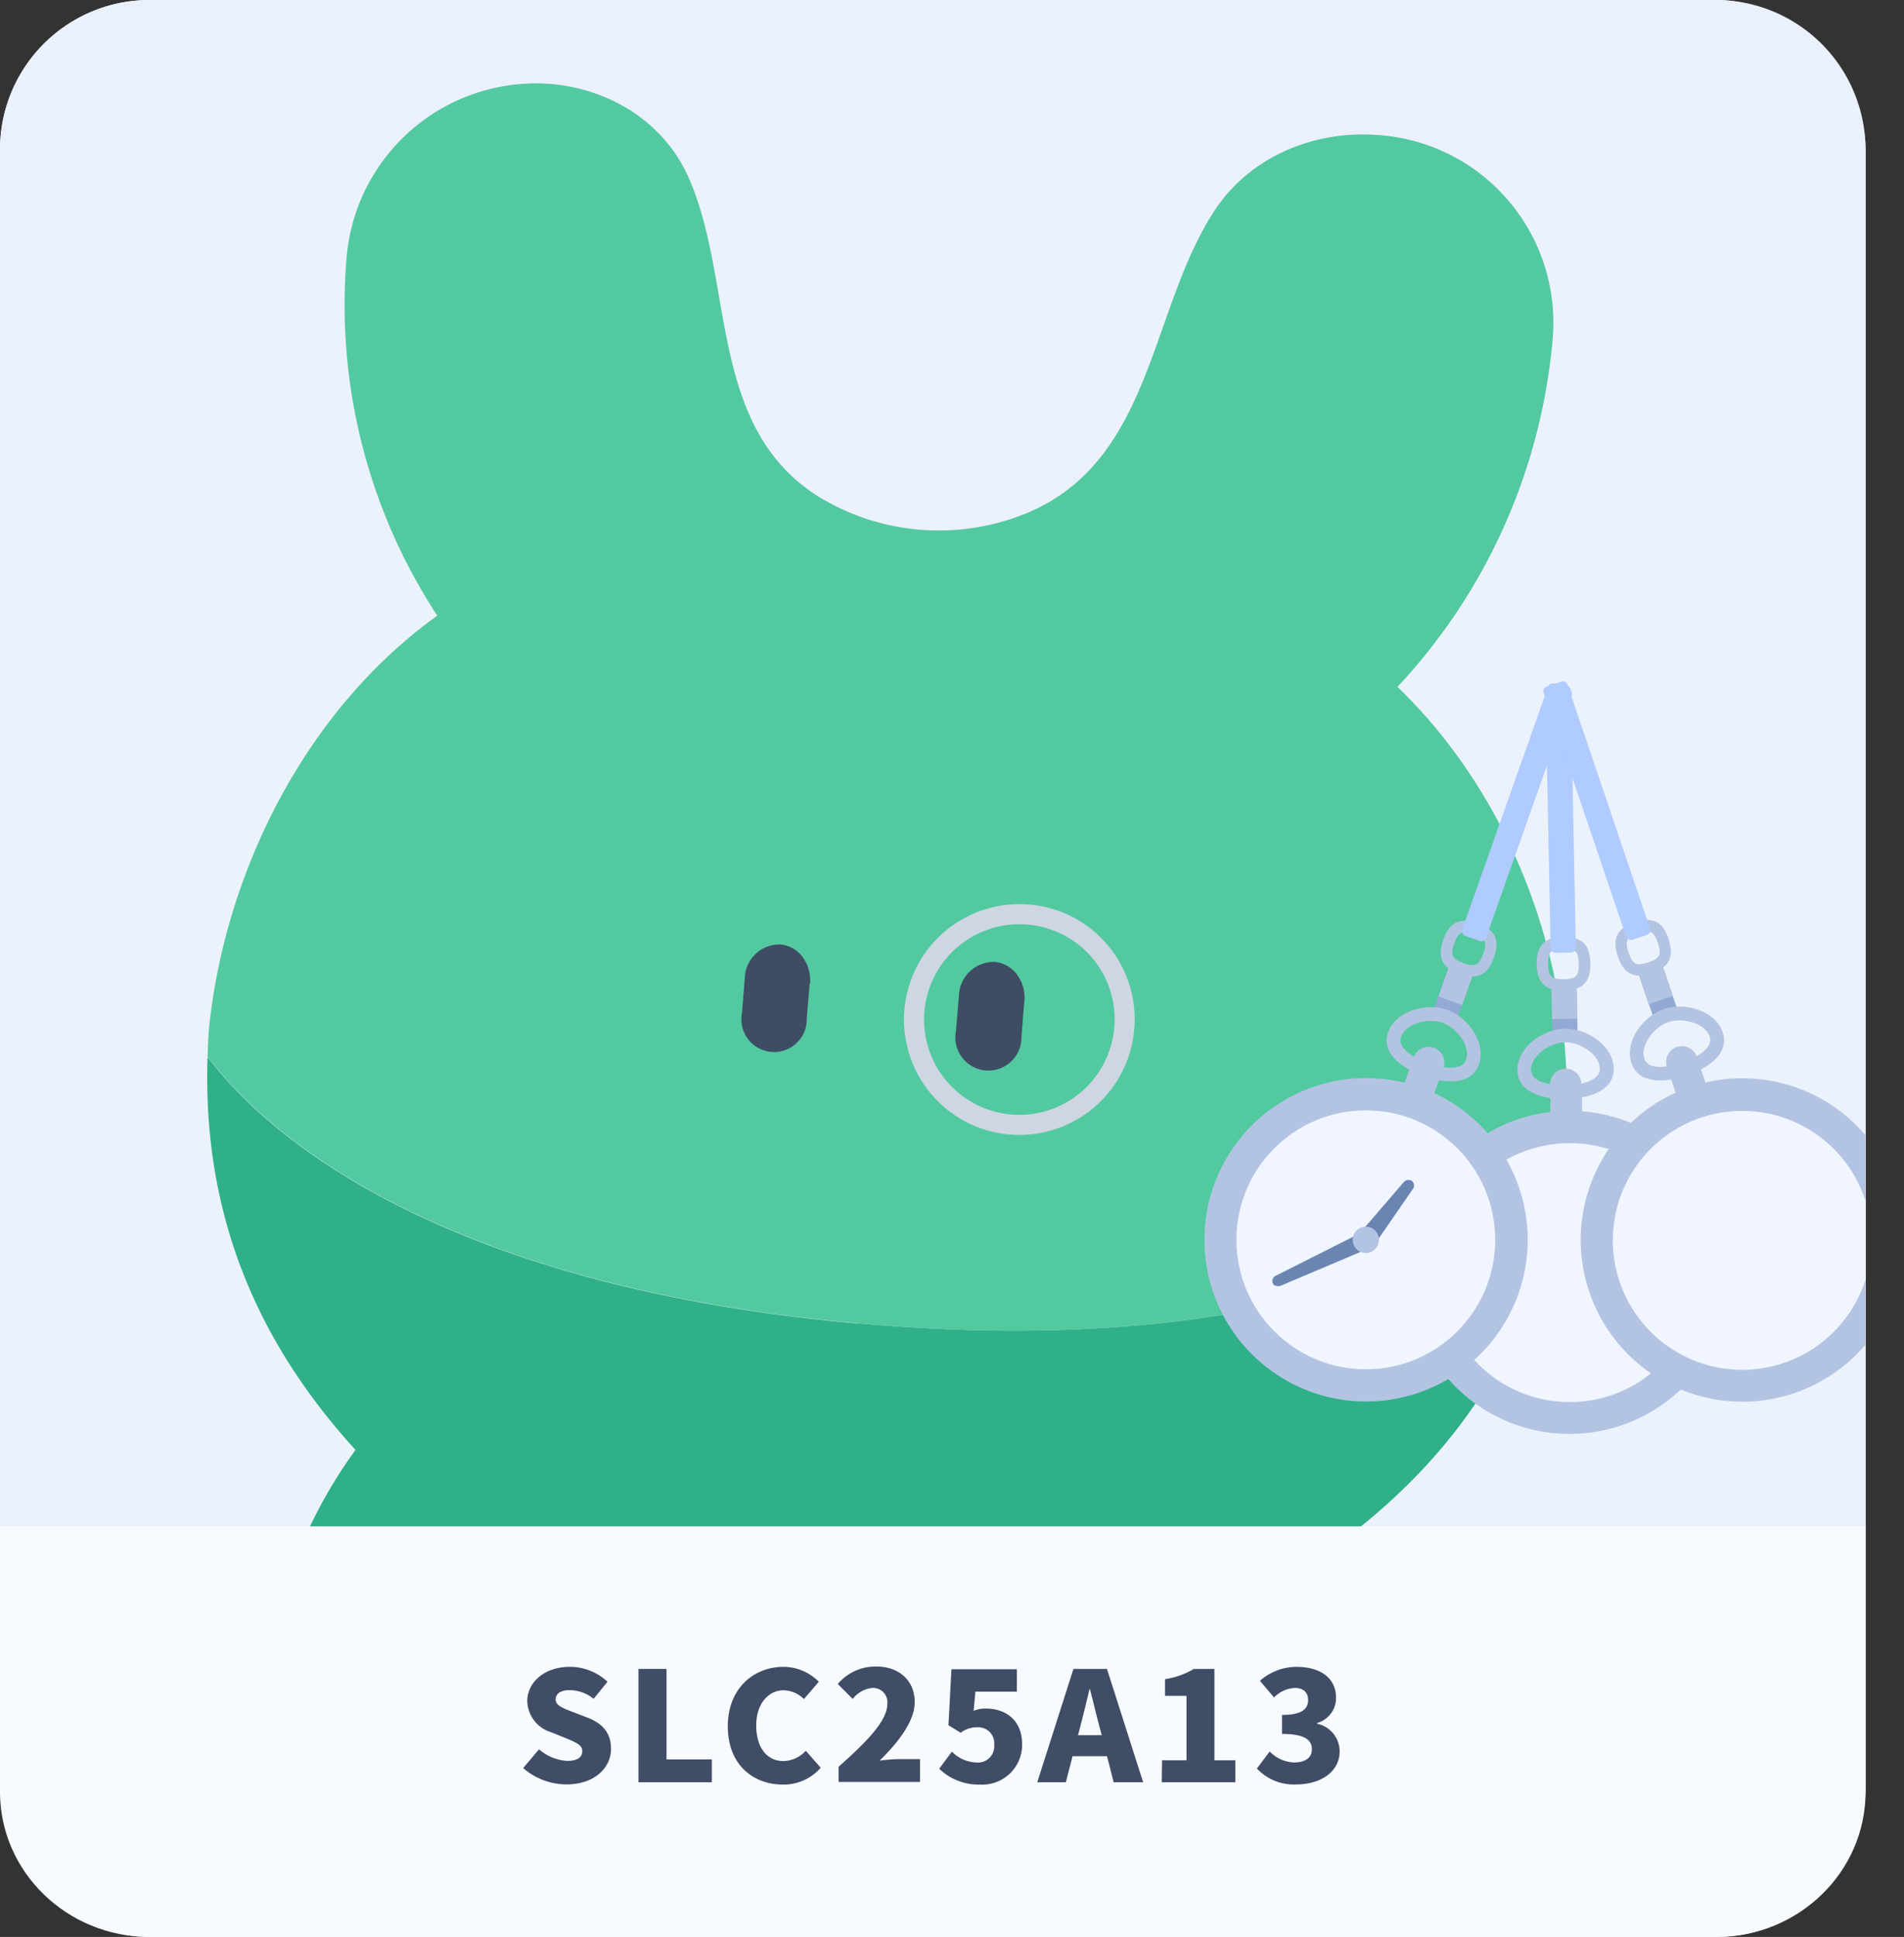 <svg xmlns="http://www.w3.org/2000/svg" xmlns:xlink="http://www.w3.org/1999/xlink" viewBox="0 0 255.15 259.43"><rect x="0" y="0" width="255.15" height="259.43" fill="#333333" stroke="none"/><defs><style>.cls-1,.cls-10{fill:none;}.cls-2{fill:#f8fafe;}.cls-3{fill:url(#linear-gradient);}.cls-4{fill:#f7faff;}.cls-5{fill:#404d66;}.cls-6{clip-path:url(#clip-path);}.cls-7{fill:#53c9a0;}.cls-8{fill:#3e4c64;}.cls-9{fill:#2fb089;}.cls-10{stroke:#ced6e3;stroke-miterlimit:10;stroke-width:2.69px;}.cls-11{fill:#92a9d4;}.cls-12{fill:#b3c4e3;}.cls-13{fill:#f0f5ff;}.cls-14{fill:#afcbff;}.cls-15{fill:#6b85b3;}</style><linearGradient id="linear-gradient" x1="125" y1="-1.22" x2="125" y2="203.22" gradientUnits="userSpaceOnUse"><stop offset="0" stop-color="#ebf0ff"/><stop offset="0.49" stop-color="#ebf2fb"/></linearGradient><clipPath id="clip-path" transform="translate(0 0)"><path class="cls-1" d="M250,20.16V204.43H0V20.16A20.08,20.08,0,0,1,20,0H230A20.08,20.08,0,0,1,250,20.16Z"/></clipPath></defs><g id="圖層_2" data-name="圖層 2"><g id="圖"><rect class="cls-2" width="250" height="259.43" rx="20"/><path class="cls-3" d="M250,20.16V204.43H0V20.16A20.08,20.08,0,0,1,20,0H230A20.08,20.08,0,0,1,250,20.16Z" transform="translate(0 0)"/><path class="cls-4" d="M250,204.43V240c0,10.73-8.95,19.43-20,19.43H20c-11,0-20-8.7-20-19.43V204.43Z" transform="translate(0 0)"/><path class="cls-5" d="M70.11,236.81l2.12-2.51a6.39,6.39,0,0,0,3.8,1.55c1.38,0,2-.51,2-1.32s-.86-1.16-2.2-1.72l-2-.81a4.47,4.47,0,0,1-3.17-4.16c0-2.55,2.36-4.59,5.67-4.59a7.35,7.35,0,0,1,5.08,2l-1.86,2.28a5.21,5.21,0,0,0-3.22-1.16c-1.15,0-1.87.45-1.87,1.26s1,1.17,2.38,1.7l1.95.75c1.93.76,3.09,2,3.09,4.16,0,2.53-2.19,4.76-6,4.76A8.87,8.87,0,0,1,70.11,236.81Z" transform="translate(0 0)"/><path class="cls-5" d="M85.56,223.53h3.76v12.12h6.07v3.06H85.56Z" transform="translate(0 0)"/><path class="cls-5" d="M97.53,231.2c0-5.06,3.49-7.95,7.46-7.95a6.71,6.71,0,0,1,4.74,2l-2,2.32a4,4,0,0,0-2.71-1.18c-2,0-3.68,1.75-3.68,4.71s1.43,4.77,3.64,4.77a4.12,4.12,0,0,0,3-1.38l2,2.28a6.57,6.57,0,0,1-5.1,2.25C100.89,239,97.53,236.34,97.53,231.2Z" transform="translate(0 0)"/><path class="cls-5" d="M112.38,236.63c3.9-3.45,6.53-6.2,6.53-8.41a1.92,1.92,0,0,0-2-2.14,3.79,3.79,0,0,0-2.64,1.47l-2-2a6.61,6.61,0,0,1,5.19-2.34c3,0,5.12,1.87,5.12,4.77,0,2.61-2.31,5.49-4.7,7.83a23,23,0,0,1,2.54-.2h2.87v3.06H112.38Z" transform="translate(0 0)"/><path class="cls-5" d="M125.86,236.9l1.7-2.29a4.79,4.79,0,0,0,3.21,1.45,2.19,2.19,0,0,0,2.46-2.37,2.14,2.14,0,0,0-2.29-2.34,3.51,3.51,0,0,0-2.2.73l-1.64-1,.4-7.51h8.77v3h-5.56l-.23,2.57a4.15,4.15,0,0,1,1.62-.3c2.64,0,4.87,1.51,4.87,4.79a5.33,5.33,0,0,1-5.65,5.39A7.57,7.57,0,0,1,125.86,236.9Z" transform="translate(0 0)"/><path class="cls-5" d="M148.35,235.22h-4.62l-.9,3.49H139l4.85-15.18h4.49l4.85,15.18h-3.95Zm-.71-2.81-.34-1.29c-.42-1.51-.82-3.32-1.24-4.87H146c-.38,1.59-.8,3.36-1.2,4.87l-.34,1.29Z" transform="translate(0 0)"/><path class="cls-5" d="M155.72,235.77H159v-8.63h-2.88V224.9a10.76,10.76,0,0,0,3.87-1.37h2.75v12.24h2.81v2.94h-9.87Z" transform="translate(0 0)"/><path class="cls-5" d="M168.43,236.87l1.72-2.28a4.81,4.81,0,0,0,3.25,1.47c1.45,0,2.4-.59,2.4-1.74s-.72-2.08-4-2.08v-2.55c2.66,0,3.5-.79,3.5-2,0-1-.63-1.61-1.78-1.61a4.18,4.18,0,0,0-2.79,1.27l-1.89-2.23a7.47,7.47,0,0,1,4.85-1.87c3.23,0,5.35,1.47,5.35,4.18a3.48,3.48,0,0,1-2.52,3.34v.11a3.78,3.78,0,0,1,3,3.69c0,2.83-2.67,4.43-5.78,4.43A6.77,6.77,0,0,1,168.43,236.87Z" transform="translate(0 0)"/><g class="cls-6"><path class="cls-7" d="M209.73,152.45c-.12,1.53-.29,3-.48,4.49,0,0,0,.06,0,.09-1.85,1.16-25.15,26.44-94.43,20.2-67.66-6.09-85.44-34.23-87-35.64a.28.28,0,0,1,0-.09c.05-1.44.09-2.9.25-4.37C30.36,116.49,41,95.1,58.6,82.46a75.87,75.87,0,0,1-12.15-48A25.46,25.46,0,0,1,73.26,11.21c8.22.51,15.75,5.07,19.07,12.69,6.1,13.94,2.51,33.18,17.25,42.55a30.94,30.94,0,0,0,28,2.28c16.86-7,16.44-27,25.06-40.35,4.64-7.21,13.09-10.85,21.6-10.32a25.19,25.19,0,0,1,23.85,27.11A78.07,78.07,0,0,1,187.27,92c16.14,15.54,24.22,39.07,22.46,60.42" transform="translate(0 0)"/><path class="cls-8" d="M108.5,131.74l-.39,4.68a4.38,4.38,0,1,1-8.68-.72l.38-4.68a4.64,4.64,0,0,1,4.74-4.52,4.14,4.14,0,0,1,3,1.68,5.22,5.22,0,0,1,1,3.56" transform="translate(0 0)"/><path class="cls-8" d="M137.27,134.1l-.39,4.71a4.43,4.43,0,1,1-8.77-.73l.39-4.7a4.67,4.67,0,0,1,4.78-4.54,4.16,4.16,0,0,1,3,1.69,5.2,5.2,0,0,1,1,3.57" transform="translate(0 0)"/><path class="cls-9" d="M114.8,177.23c69.28,6.24,92.58-19,94.43-20.2-2.94,21.85-13.66,37.64-29.6,49.55,6.13,12,8.08,22.08,7,35-1,11.69-9,17.09-22.68,16.92-13.46-.16-25.62-3.88-25.67-17,0-9-1.92-14-6.44-19.24-6.61.34-13.35.8-20.78.08s-13.92-2.48-20.3-4.09c-5.21,4.23-7.23,8.91-9.33,17.53-2.81,11.51-15.16,13.89-27.25,11.44-12.91-2.63-19.57-9.3-18.63-20.69a64.2,64.2,0,0,1,12.09-32.33c-13-14.26-20.52-31.22-19.83-52.58,1.53,1.41,19.31,29.55,87,35.64" transform="translate(0 0)"/><path class="cls-10" d="M150.67,137.58a14.11,14.11,0,1,1-12.95-15.09A14.05,14.05,0,0,1,150.67,137.58Z" transform="translate(0 0)"/><path class="cls-11" d="M208.76,131.28h1.75a.81.81,0,0,1,.81.81v6.33a0,0,0,0,1,0,0h-3.38a0,0,0,0,1,0,0V132.1A.81.81,0,0,1,208.76,131.28Z" transform="translate(-2.65 4.22) rotate(-1.15)"/><path class="cls-12" d="M208.74,131.28h1.75a.81.81,0,0,1,.81.81v4.38a0,0,0,0,1,0,0h-3.38a0,0,0,0,1,0,0V132.1a.81.81,0,0,1,.81-.81Z" transform="translate(-2.63 4.22) rotate(-1.15)"/><path class="cls-12" d="M212,148.84l0-1.86c2.3-.43,4.3-1.56,4.26-3.88-.06-3-3.55-5.38-6.56-5.32s-6.41,2.57-6.35,5.58c.05,2.32,2.1,3.37,4.41,3.71l0,1.86a21.64,21.64,0,1,0,4.23-.09Zm-6.84-5.52c0-1.91,2.51-3.67,4.54-3.71s4.65,1.61,4.69,3.53c0,1.15-1.25,1.7-2.47,2a2.1,2.1,0,0,0-2.15-2h0a2.1,2.1,0,0,0-2.06,2.06C206.51,145,205.21,144.48,205.19,143.32Z" transform="translate(0 0)"/><circle class="cls-13" cx="210.35" cy="170.45" r="17.34"/><path class="cls-12" d="M209.45,125.49c-2.5.05-3.57,1.17-3.52,3.67s1.16,3.57,3.66,3.52,3.58-1.16,3.53-3.66S212,125.44,209.45,125.49Zm.11,5.66c-1.65,0-2.07-.36-2.1-2s.36-2.07,2-2.1,2.07.36,2.1,2S211.22,131.12,209.56,131.15Z" transform="translate(0 0)"/><rect class="cls-14" x="207.44" y="91.82" width="3.38" height="35.81" rx="0.65" transform="translate(-2.15 4.2) rotate(-1.15)"/><path class="cls-11" d="M221.18,128.84h1.75a.81.81,0,0,1,.81.81V136a0,0,0,0,1,0,0h-3.38a0,0,0,0,1,0,0v-6.33A.81.81,0,0,1,221.18,128.84Z" transform="translate(-30.74 78.22) rotate(-18.71)"/><path class="cls-12" d="M220.86,128.89h1.75a.81.81,0,0,1,.81.81v4.38a0,0,0,0,1,0,0H220a0,0,0,0,1,0,0V129.7A.81.81,0,0,1,220.86,128.89Z" transform="translate(-30.46 78.07) rotate(-18.71)"/><path class="cls-12" d="M228.56,145l-.6-1.76c2.07-1.11,3.64-2.79,2.89-5-1-2.85-5-4.06-7.86-3.09s-5.33,4.38-4.36,7.23c.74,2.2,3,2.58,5.32,2.21l.6,1.76a21.66,21.66,0,1,0,4-1.36Zm-8.19-3.2c-.61-1.81,1.28-4.25,3.21-4.9s4.92.13,5.53,1.94c.37,1.09-.68,2-1.76,2.63a2.11,2.11,0,0,0-2.64-1.25h0a2.13,2.13,0,0,0-1.35,2.6C222.13,143,220.74,142.91,220.37,141.82Z" transform="translate(0 0)"/><circle class="cls-13" cx="233.47" cy="166.13" r="17.34"/><path class="cls-12" d="M219.05,123.54c-2.37.8-3.05,2.19-2.25,4.56s2.19,3.05,4.56,2.25,3-2.19,2.25-4.56S221.42,122.74,219.05,123.54Zm1.82,5.36c-1.57.53-2.09.28-2.62-1.29s-.28-2.09,1.29-2.62,2.09-.28,2.62,1.29S222.44,128.37,220.87,128.9Z" transform="translate(0 0)"/><rect class="cls-14" x="212.3" y="90.69" width="3.38" height="35.81" rx="0.65" transform="translate(-23.53 74.37) rotate(-18.71)"/><path class="cls-11" d="M194,128.93h1.75a.81.81,0,0,1,.81.81v6.33a0,0,0,0,1,0,0h-3.38a0,0,0,0,1,0,0v-6.33A.81.81,0,0,1,194,128.93Z" transform="translate(55.34 -57.41) rotate(19.48)"/><path class="cls-12" d="M194.35,129h1.75a.81.81,0,0,1,.81.81v4.38a0,0,0,0,1,0,0h-3.38a0,0,0,0,1,0,0V129.8a.81.81,0,0,1,.81-.81Z" transform="translate(55.06 -57.57) rotate(19.48)"/><path class="cls-12" d="M192.22,146.44l.62-1.76c2.3.41,4.58.06,5.35-2.13,1-2.84-1.42-6.29-4.26-7.29s-6.9.15-7.9,3c-.78,2.18.77,3.89,2.82,5l-.62,1.76a21.66,21.66,0,1,0,4,1.41Zm-4.46-7.58c.64-1.8,3.64-2.55,5.56-1.87s3.78,3.14,3.14,4.95c-.38,1.09-1.77,1.15-3,1a2.11,2.11,0,0,0-1.31-2.61h0a2.11,2.11,0,0,0-2.67,1.21C188.41,140.87,187.38,140,187.76,138.86Z" transform="translate(0 0)"/><circle class="cls-13" cx="183.03" cy="166.06" r="17.34"/><path class="cls-15" d="M170.75,172.17l-.18-.3a.76.76,0,0,1,.39-1l11.46-5.77a1.6,1.6,0,0,1,1.22-.14,1.06,1.06,0,0,1,.62.57c.25.53.08,1.25-.84,1.68l-11.8,5a.93.93,0,0,1-.63,0Z" transform="translate(0 0)"/><path class="cls-15" d="M182.63,167.24a1.1,1.1,0,0,1-.32-.17c-.49-.37-.68-1.14,0-2l5.77-6.7a.81.81,0,0,1,.9-.29l.09,0,.12.08a.79.79,0,0,1,.13,1.11l-5,7.25C183.58,167.46,182.89,167.34,182.63,167.24Z" transform="translate(0 0)"/><circle class="cls-12" cx="183.03" cy="166.06" r="1.76"/><path class="cls-12" d="M198,123.68c-2.36-.84-3.76-.17-4.59,2.19s-.17,3.75,2.19,4.58,3.75.17,4.59-2.19S200.39,124.51,198,123.68ZM196.14,129c-1.56-.55-1.81-1.07-1.26-2.63s1.07-1.81,2.64-1.26,1.81,1.07,1.25,2.63S197.7,129.56,196.14,129Z" transform="translate(0 0)"/><rect class="cls-14" x="201.6" y="90.9" width="3.38" height="35.81" rx="0.65" transform="translate(47.92 -61.56) rotate(19.48)"/></g></g></g></svg>